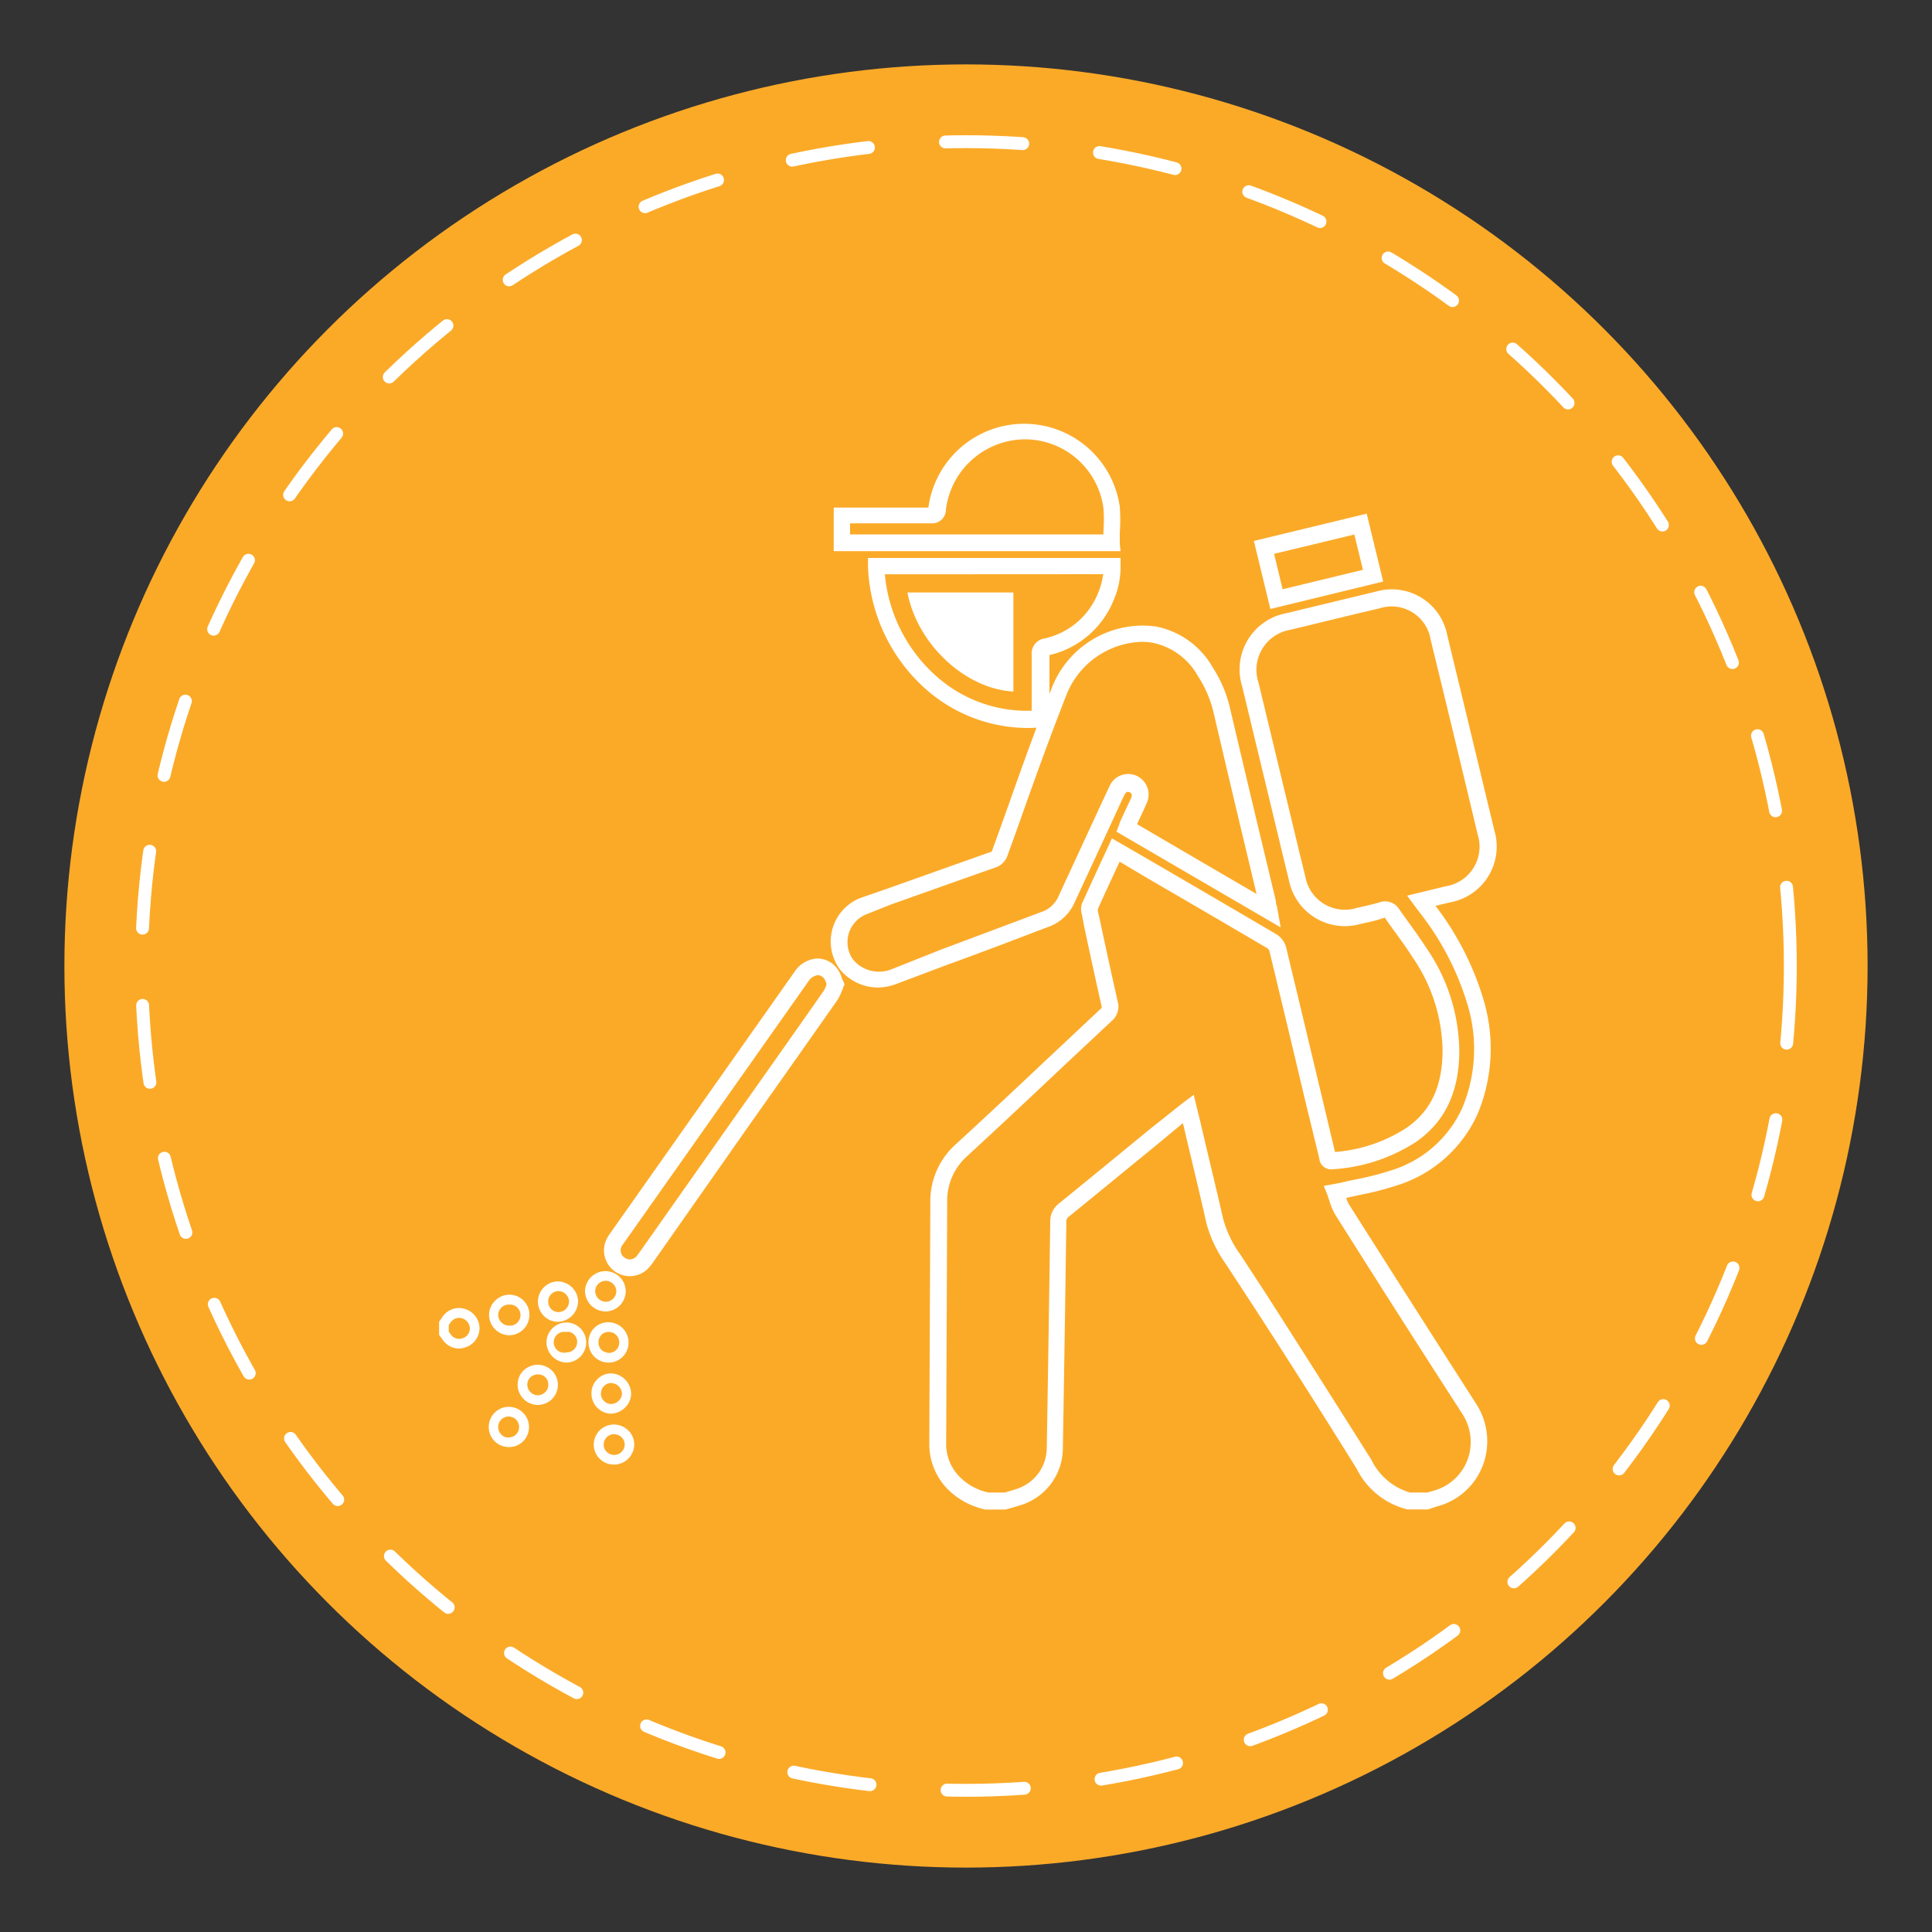 <svg id="Capa_1" data-name="Capa 1" xmlns="http://www.w3.org/2000/svg" viewBox="0 0 150 150"><rect x="0" y="0" width="150" height="150" fill="#333333" stroke="none"/><defs><style>.cls-1{fill:#fbaa28;}.cls-2{fill:none;stroke:#fff;stroke-linecap:round;stroke-linejoin:round;stroke-dasharray:6;}.cls-3{fill:#fff;}</style></defs><title>icon-protocolo-new</title><circle class="cls-1" cx="75" cy="75" r="70"/><circle class="cls-2" cx="75" cy="75" r="64"/><path class="cls-3" d="M110.88,117.19l-1.61,0a6,6,0,0,1-3.94-3.16q-4-6.44-8.16-12.84l-2-3.06a9.87,9.87,0,0,1-1.51-3.18c-.41-1.84-.85-3.68-1.29-5.51l-.47-2-.06-.24-2,1.66c-2.28,1.86-4.55,3.73-6.83,5.58a.49.49,0,0,0-.22.48q-.12,8.78-.27,17.55a4.65,4.65,0,0,1-3.12,4.34l-.81.25-.54.14-1.55,0a5.89,5.89,0,0,1-2.84-1.5,5,5,0,0,1-1.51-3.61l.08-18.71a5.93,5.93,0,0,1,2-4.56c2.45-2.24,4.91-4.56,7.28-6.79l3.92-3.68c.12-.11.12-.11.09-.26q-.7-3.11-1.36-6.23L84,71a1.36,1.36,0,0,1,0-.84c.53-1.17,1.06-2.32,1.61-3.51l.72-1.56,3.56,2.06q4.6,2.68,9.2,5.38a1.75,1.75,0,0,1,.76,1q1.44,6,2.87,12l.93,3.91a11.86,11.86,0,0,0,5.53-1.86c1.92-1.32,2.82-3.25,2.82-6.07a13.09,13.09,0,0,0-2.35-7.22c-.39-.62-.84-1.23-1.26-1.82-.28-.38-.56-.76-.82-1.15,0-.06-.07-.07-.07-.07a11.15,11.15,0,0,1-1.31.36l-.54.12a4.43,4.43,0,0,1-5.57-3.35c-.28-1.15-.56-2.29-.83-3.44l-1.08-4.48c-.58-2.39-1.15-4.78-1.73-7.17a4.44,4.44,0,0,1,3.48-5.69l1.23-.3,5.68-1.37a4.39,4.39,0,0,1,5.54,3.41q1.83,7.56,3.65,15.13a4.4,4.4,0,0,1-3.44,5.59l-1.13.27a22.52,22.52,0,0,1,3.69,7.16,13.16,13.16,0,0,1-.42,9,10.2,10.2,0,0,1-6.31,5.56,23.65,23.65,0,0,1-2.81.72c-.36.08-.72.15-1.08.24a2.25,2.25,0,0,0,.24.54q4.92,7.76,9.88,15.49a5.32,5.32,0,0,1,.48,4.75,5.19,5.19,0,0,1-3.6,3.18Zm-1.41-1.31,1.34,0,.38-.11a3.94,3.94,0,0,0,2.73-2.38,4,4,0,0,0-.36-3.58q-5-7.74-9.89-15.5a4.89,4.89,0,0,1-.45-1.06l-.15-.45-.29-.73,1-.18.31-.06q.61-.15,1.23-.27a22.79,22.79,0,0,0,2.65-.68A8.93,8.93,0,0,0,113.54,86a11.87,11.87,0,0,0,.35-8.16,21.67,21.67,0,0,0-3.72-7.06l-.92-1.24,3-.73a3.11,3.11,0,0,0,2.48-4q-1.8-7.57-3.65-15.12a3.07,3.07,0,0,0-4-2.45c-1.89.44-3.78.9-5.67,1.36l-1.24.3A3.15,3.15,0,0,0,97.71,53q.87,3.6,1.73,7.18l1.08,4.48c.27,1.14.55,2.28.83,3.42a3.12,3.12,0,0,0,4,2.41l.56-.13c.4-.09.8-.18,1.19-.3a1.28,1.28,0,0,1,1.54.54c.26.38.53.75.8,1.12.44.61.89,1.24,1.31,1.89a14.35,14.35,0,0,1,2.55,7.93c0,3.23-1.11,5.57-3.38,7.13a13.34,13.34,0,0,1-6.43,2.11.92.92,0,0,1-1.06-.84l-1-4.09q-1.42-6-2.87-12a.44.44,0,0,0-.15-.22q-4.59-2.7-9.19-5.37L86.93,66.9l-.13.27c-.53,1.15-1.06,2.28-1.57,3.42a.65.65,0,0,1,0,.11l.19.86q.66,3.1,1.36,6.21a1.45,1.45,0,0,1-.47,1.5l-3.92,3.67c-2.37,2.24-4.84,4.56-7.29,6.81a4.64,4.64,0,0,0-1.56,3.61l-.08,18.71a3.6,3.6,0,0,0,1.14,2.68,4.4,4.4,0,0,0,2.15,1.13H78l.28-.08c.24-.07.49-.14.74-.23a3.36,3.36,0,0,0,2.25-3.13q.15-8.77.27-17.55a1.75,1.75,0,0,1,.7-1.47q3.42-2.78,6.82-5.58l2.51-2,.2-.16.91-.68L93,86.32c.07.28.14.55.2.81l.47,2c.44,1.84.88,3.68,1.3,5.52a8.68,8.68,0,0,0,1.34,2.77l2,3.06q4.1,6.41,8.16,12.85A4.84,4.84,0,0,0,109.47,115.88Z"/><path class="cls-3" d="M68.21,76.67a3.83,3.83,0,0,1-3-1.41,3.63,3.63,0,0,1,1.59-5.54L68.87,69l8-2.84c.12,0,.14-.06.18-.18.41-1.12.81-2.24,1.21-3.36,1.06-3,2.15-6.06,3.34-9.05a7.58,7.58,0,0,1,8.14-4.93,6.52,6.52,0,0,1,4.4,3.15,10,10,0,0,1,1.38,3.29q1.26,5.36,2.54,10.7l1,4.17c0,.12,0,.25.08.4L99.43,72,86.68,64.57,86.9,64a2.09,2.09,0,0,1,.11-.3l.33-.71c.16-.35.32-.69.47-1s0-.45-.11-.48-.24-.11-.4.21-.36.75-.53,1.13l-1,2.17-2.4,5.18A3.53,3.53,0,0,1,81.29,72c-2.62,1-5.23,2-7.84,2.94l-3.82,1.44A4.14,4.14,0,0,1,68.21,76.67ZM88.62,49.83A6.51,6.51,0,0,0,82.78,54c-1.18,3-2.27,6-3.33,9-.4,1.13-.8,2.25-1.21,3.37a1.49,1.49,0,0,1-1,1c-2.66.93-5.31,1.88-8,2.83L67.23,71a2.33,2.33,0,0,0-1,3.5,2.62,2.62,0,0,0,3,.75L73,73.75l7.84-2.94a2.21,2.21,0,0,0,1.35-1.24l2.4-5.19,1-2.16c.18-.39.36-.78.55-1.17a1.58,1.58,0,0,1,2.12-.81A1.6,1.6,0,0,1,89,62.42c-.15.36-.32.71-.49,1.07l-.23.5,9.28,5.42-.8-3.35q-1.28-5.34-2.53-10.7A8.87,8.87,0,0,0,93,52.48a5.21,5.21,0,0,0-3.53-2.58A5.1,5.1,0,0,0,88.62,49.83Z"/><path class="cls-3" d="M87,42.79H64.73V39.41l.72,0,.36,0h6.27a7.5,7.5,0,0,1,14.86-.06,13.28,13.28,0,0,1,0,2c0,.29,0,.58,0,.87ZM66,41.49H85.67c0-.09,0-.17,0-.26a11.75,11.75,0,0,0,0-1.79,6.16,6.16,0,0,0-6.15-5.33h0a6.22,6.22,0,0,0-6.08,5.46,1.07,1.07,0,0,1-1.18,1.06H66Z"/><path class="cls-3" d="M79.7,56.52A12,12,0,0,1,72,53.61,13.39,13.39,0,0,1,67.39,44l0-.68H87v.64a6.38,6.38,0,0,1-.52,2.59,7.1,7.1,0,0,1-5,4.31h0c0,1.16,0,2.24,0,3.32V56.4l-.59.06A10.93,10.93,0,0,1,79.7,56.52Zm-11-11.93a12,12,0,0,0,4.1,8,10.58,10.58,0,0,0,7.3,2.59V54.15c0-1.1,0-2.2,0-3.3a1.18,1.18,0,0,1,1-1.28A5.82,5.82,0,0,0,85.27,46a5.43,5.43,0,0,0,.38-1.42Zm12.59,6.28Z"/><path class="cls-3" d="M70.45,46c.8,4.13,4.6,7.51,8.23,7.69V46Z"/><path class="cls-3" d="M48.9,99.08a2,2,0,0,1-1.83-2.82,3.07,3.07,0,0,1,.27-.46L61.71,75.42a2.23,2.23,0,0,1,1.77-1h0a1.91,1.91,0,0,1,1.53.8,2.4,2.4,0,0,1,.34.68c0,.08.07.17.11.26l.11.26-.11.26c0,.09-.08.19-.11.28a3.45,3.45,0,0,1-.36.72q-3.39,4.83-6.8,9.65L50.71,98a4.12,4.12,0,0,1-.32.41A2,2,0,0,1,48.9,99.08ZM63.51,75.71h0a1,1,0,0,0-.73.46L48.41,96.55a1.67,1.67,0,0,0-.16.24.68.68,0,0,0,.25.86.69.69,0,0,0,.92-.11l.22-.3.07-.09,7.45-10.58q3.41-4.81,6.8-9.65a2.67,2.67,0,0,0,.2-.44l0-.07,0-.06A1.87,1.87,0,0,0,64,76,.65.65,0,0,0,63.51,75.71Z"/><path class="cls-3" d="M98.63,47.28,97.35,42l8.76-2.12,1.28,5.27ZM98.92,43l.66,2.75,6.24-1.51-.67-2.74Z"/><path class="cls-3" d="M35.64,104.7a1.55,1.55,0,0,1-1.27-.68l-.28-.39v-1l.27-.4a1.55,1.55,0,0,1,1.75-.6,1.59,1.59,0,0,1,1.12,1.49,1.56,1.56,0,0,1-1.11,1.49A1.59,1.59,0,0,1,35.64,104.7Zm-.8-1.31.14.19a.78.78,0,0,0,.91.33.8.8,0,0,0,.59-.77.83.83,0,0,0-.59-.78.79.79,0,0,0-.91.32l-.14.2Z"/><path class="cls-3" d="M47,101.82a1.61,1.61,0,0,1-1.58-1.55A1.59,1.59,0,0,1,47,98.69h0a1.62,1.62,0,0,1,1.11.45,1.55,1.55,0,0,1,.47,1.1h0a1.58,1.58,0,0,1-1.52,1.58Zm0-2.38h0a.82.82,0,0,0-.79.82.86.86,0,0,0,.25.57.88.88,0,0,0,.6.24.83.83,0,0,0,.79-.83h0a.77.77,0,0,0-.25-.56A.82.82,0,0,0,47,99.44Z"/><path class="cls-3" d="M44,105.79h0a1.59,1.59,0,0,1-1.57-1.6A1.55,1.55,0,0,1,44,102.68h0a1.54,1.54,0,0,1,1.51,1.58h0A1.56,1.56,0,0,1,44,105.79Zm0-2.36A.81.81,0,1,0,44,105h0a.81.81,0,0,0,.81-.79.79.79,0,0,0-.77-.82Z"/><path class="cls-3" d="M47.25,105.79a1.57,1.57,0,0,1-1.09-.44,1.59,1.59,0,0,1-.47-1.13,1.56,1.56,0,0,1,.45-1.12,1.55,1.55,0,0,1,1.08-.44h0a1.57,1.57,0,0,1,1.58,1.57h0a1.55,1.55,0,0,1-1.54,1.56Zm0-2.38a.8.8,0,0,0-.55.22.86.86,0,0,0,0,1.18,1,1,0,0,0,.58.23.8.8,0,0,0,.8-.81.82.82,0,0,0-.84-.82Z"/><path class="cls-3" d="M39.51,103.67h0a1.6,1.6,0,0,1-1.54-1.57,1.54,1.54,0,0,1,.46-1.1,1.55,1.55,0,0,1,2.67,1.15A1.58,1.58,0,0,1,39.51,103.67Zm0-2.38a.82.82,0,0,0-.59.24.8.8,0,0,0-.24.57.85.85,0,0,0,.82.82h0a.82.82,0,1,0,0-1.63h0Z"/><path class="cls-3" d="M47.4,109.76h0a1.57,1.57,0,0,1-1.48-1.56h0a1.54,1.54,0,0,1,.46-1.12,1.48,1.48,0,0,1,1.07-.45A1.61,1.61,0,0,1,49,108.19a1.5,1.5,0,0,1-.46,1.08A1.64,1.64,0,0,1,47.4,109.76Zm-.75-1.57a.83.83,0,0,0,.74.82.88.88,0,0,0,.66-.27.79.79,0,0,0,.24-.55.86.86,0,0,0-.86-.81h0a.74.74,0,0,0-.53.23.78.78,0,0,0-.24.58Z"/><path class="cls-3" d="M43.32,102.62a1.5,1.5,0,0,1-1.08-.44,1.57,1.57,0,0,1,1-2.69,1.61,1.61,0,0,1,1.17.46,1.54,1.54,0,0,1,.47,1.12,1.6,1.6,0,0,1-1.55,1.55h0Zm0-2.38h0a.81.81,0,0,0-.76.8.84.84,0,0,0,.24.6.79.79,0,0,0,.57.23h0a.83.83,0,0,0,.81-.81.81.81,0,0,0-.25-.58A.83.83,0,0,0,43.3,100.24Z"/><path class="cls-3" d="M41.74,109.08h0a1.58,1.58,0,0,1-1.55-1.56,1.53,1.53,0,0,1,.44-1.1,1.61,1.61,0,0,1,1.15-.46h0a1.56,1.56,0,0,1,1.08,2.66A1.59,1.59,0,0,1,41.74,109.08Zm0-.75a.9.9,0,0,0,.59-.24.81.81,0,0,0,.24-.59.77.77,0,0,0-.79-.79h0a.86.86,0,0,0-.62.24.82.82,0,0,0-.22.56.84.84,0,0,0,.8.82Z"/><path class="cls-3" d="M39.51,112.35a1.56,1.56,0,0,1-1.11-2.66,1.52,1.52,0,0,1,1.14-.46,1.56,1.56,0,0,1,1.53,1.56h0a1.54,1.54,0,0,1-1.53,1.56Zm0-2.37a.83.83,0,0,0-.6.24.79.79,0,0,0-.23.57.8.8,0,0,0,.24.58.66.66,0,0,0,.59.23.79.79,0,0,0,.79-.8h0a.8.8,0,0,0-.78-.82Z"/><path class="cls-3" d="M47.67,113.71a1.57,1.57,0,0,1-1.11-.45,1.53,1.53,0,0,1-.46-1.11,1.56,1.56,0,0,1,1.55-1.55h0a1.61,1.61,0,0,1,1.14.47,1.49,1.49,0,0,1,.45,1.1,1.57,1.57,0,0,1-1.55,1.54h0Zm0-2.36a.81.81,0,0,0-.8.8.78.78,0,0,0,.24.58.82.82,0,0,0,.58.23h0a.81.81,0,0,0,.81-.8.79.79,0,0,0-.23-.56.86.86,0,0,0-.61-.25Z"/></svg>